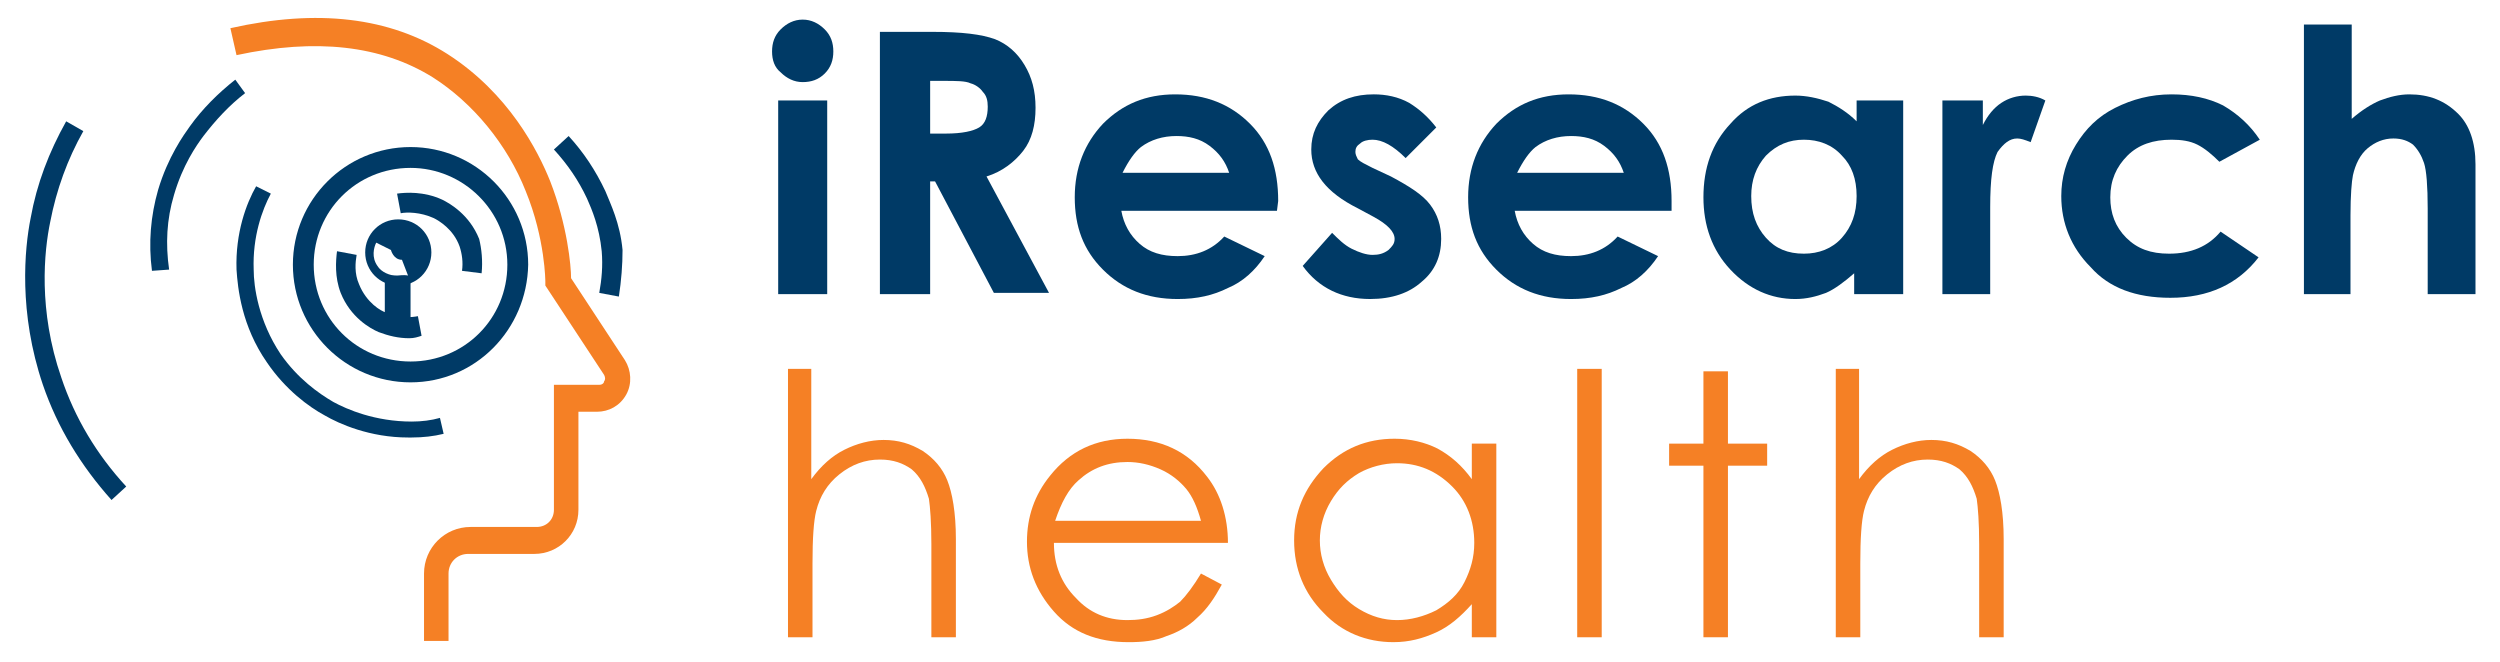 <?xml version="1.0" encoding="utf-8"?>
<!-- Generator: Adobe Illustrator 26.0.1, SVG Export Plug-In . SVG Version: 6.00 Build 0)  -->
<svg version="1.1" id="Layer_25" xmlns="http://www.w3.org/2000/svg" xmlns:xlink="http://www.w3.org/1999/xlink" x="0px" y="0px"
	 viewBox="0 0 204 54" style="enable-background:new 0 0 204 54;" xml:space="preserve">
<style type="text/css">
	.st0{fill:none;stroke:#0071BC;stroke-width:6;stroke-miterlimit:10;}
	.st1{fill:#F58025;}
	.st2{fill:#003A66;}
</style>
<g>
	<g>
		<path class="st1" d="M64.2,30.1h2v9c0.8-1.1,1.7-1.9,2.7-2.4c1-0.5,2.1-0.8,3.2-0.8c1.2,0,2.2,0.3,3.2,0.9c0.9,0.6,1.6,1.4,2,2.4
			c0.4,1,0.7,2.6,0.7,4.8V52h-2v-7.6c0-1.8-0.1-3-0.2-3.7c-0.3-1-0.7-1.8-1.4-2.4c-0.7-0.5-1.5-0.8-2.6-0.8c-1.2,0-2.3,0.4-3.3,1.2
			c-1,0.8-1.6,1.8-1.9,3c-0.2,0.8-0.3,2.2-0.3,4.3V52h-2V30.1z"/>
		<path class="st1" d="M98,46.8l1.7,0.9c-0.6,1.1-1.2,2-2,2.7c-0.7,0.7-1.6,1.2-2.5,1.5c-0.9,0.4-2,0.5-3.1,0.5
			c-2.6,0-4.6-0.8-6.1-2.5c-1.5-1.7-2.2-3.6-2.2-5.7c0-2,0.6-3.8,1.9-5.4c1.6-2,3.7-3,6.3-3c2.7,0,4.9,1,6.5,3.1
			c1.1,1.4,1.7,3.3,1.7,5.4H86c0,1.8,0.6,3.3,1.8,4.5c1.1,1.2,2.5,1.8,4.2,1.8c0.8,0,1.6-0.1,2.4-0.4c0.8-0.3,1.4-0.7,1.9-1.1
			C96.8,48.6,97.4,47.8,98,46.8z M98,42.5c-0.3-1.1-0.7-2-1.2-2.6c-0.5-0.6-1.2-1.2-2.1-1.6c-0.9-0.4-1.8-0.6-2.7-0.6
			c-1.6,0-2.9,0.5-4,1.5c-0.8,0.7-1.4,1.8-1.9,3.3H98z"/>
		<path class="st1" d="M122.1,36.2V52h-2v-2.7c-0.9,1-1.8,1.8-2.9,2.3c-1.1,0.5-2.2,0.8-3.5,0.8c-2.2,0-4.2-0.8-5.7-2.4
			c-1.6-1.6-2.4-3.6-2.4-5.9c0-2.3,0.8-4.2,2.4-5.9c1.6-1.6,3.5-2.4,5.8-2.4c1.3,0,2.5,0.3,3.5,0.8c1.1,0.6,2,1.4,2.8,2.5v-2.9
			H122.1z M114,37.8c-1.1,0-2.2,0.3-3.1,0.8c-1,0.6-1.7,1.3-2.3,2.3c-0.6,1-0.9,2.1-0.9,3.2c0,1.1,0.3,2.2,0.9,3.2
			c0.6,1,1.3,1.8,2.3,2.4c1,0.6,2,0.9,3.1,0.9c1.1,0,2.2-0.3,3.2-0.8c1-0.6,1.8-1.3,2.3-2.3c0.5-1,0.8-2,0.8-3.2
			c0-1.8-0.6-3.4-1.8-4.6C117.2,38.4,115.7,37.8,114,37.8z"/>
		<path class="st1" d="M128.7,30.1h2V52h-2V30.1z"/>
		<path class="st1" d="M139,30.3h2v5.9h3.2V38h-3.2V52h-2V38h-2.8v-1.8h2.8V30.3z"/>
		<path class="st1" d="M149.7,30.1h2v9c0.8-1.1,1.7-1.9,2.7-2.4c1-0.5,2.1-0.8,3.2-0.8c1.2,0,2.2,0.3,3.2,0.9c0.9,0.6,1.6,1.4,2,2.4
			c0.4,1,0.7,2.6,0.7,4.8V52h-2v-7.6c0-1.8-0.1-3-0.2-3.7c-0.3-1-0.7-1.8-1.4-2.4c-0.7-0.5-1.5-0.8-2.6-0.8c-1.2,0-2.3,0.4-3.3,1.2
			c-1,0.8-1.6,1.8-1.9,3c-0.2,0.8-0.3,2.2-0.3,4.3V52h-2V30.1z"/>
	</g>
	<g>
		<path class="st2" d="M65.5,1.6c0.7,0,1.3,0.3,1.8,0.8C67.8,2.9,68,3.5,68,4.2c0,0.7-0.2,1.3-0.7,1.8c-0.5,0.5-1.1,0.7-1.8,0.7
			c-0.7,0-1.3-0.3-1.8-0.8C63.2,5.5,63,4.9,63,4.2c0-0.7,0.2-1.3,0.7-1.8C64.2,1.9,64.8,1.6,65.5,1.6z M63.5,8.2h4V24h-4V8.2z"/>
		<path class="st2" d="M71.8,2.6h4.3c2.4,0,4,0.2,5.1,0.6c1,0.4,1.8,1.1,2.4,2.1c0.6,1,0.9,2.1,0.9,3.5c0,1.4-0.3,2.6-1,3.5
			c-0.7,0.9-1.7,1.7-3,2.1l5.1,9.5h-4.5l-4.8-9.1h-0.4V24h-4.1V2.6z M75.9,10.9h1.3c1.3,0,2.2-0.2,2.7-0.5c0.5-0.3,0.7-0.9,0.7-1.7
			c0-0.5-0.1-0.9-0.4-1.2c-0.2-0.3-0.6-0.6-1-0.7c-0.4-0.2-1.2-0.2-2.2-0.2h-1.1V10.9z"/>
		<path class="st2" d="M104.2,17.2H91.5c0.2,1.1,0.7,2,1.5,2.7c0.8,0.7,1.8,1,3.1,1c1.5,0,2.8-0.5,3.8-1.6l3.3,1.6
			c-0.8,1.2-1.8,2.1-3,2.6c-1.2,0.6-2.5,0.9-4.1,0.9c-2.5,0-4.5-0.8-6.1-2.4c-1.6-1.6-2.3-3.5-2.3-5.9c0-2.4,0.8-4.4,2.3-6
			c1.6-1.6,3.5-2.4,5.9-2.4c2.5,0,4.5,0.8,6.1,2.4c1.6,1.6,2.3,3.7,2.3,6.3L104.2,17.2z M100.3,14.1c-0.3-0.9-0.8-1.6-1.6-2.2
			c-0.8-0.6-1.7-0.8-2.7-0.8c-1.1,0-2.1,0.3-2.9,0.9c-0.5,0.4-1,1.1-1.5,2.1H100.3z"/>
		<path class="st2" d="M117.2,10.4l-2.5,2.5c-1-1-1.9-1.5-2.7-1.5c-0.4,0-0.8,0.1-1,0.3c-0.3,0.2-0.4,0.4-0.4,0.7
			c0,0.2,0.1,0.4,0.2,0.6c0.2,0.2,0.6,0.4,1.2,0.7l1.5,0.7c1.5,0.8,2.6,1.5,3.2,2.3c0.6,0.8,0.9,1.7,0.9,2.8c0,1.4-0.5,2.6-1.6,3.5
			c-1,0.9-2.4,1.4-4.2,1.4c-2.3,0-4.2-0.9-5.5-2.7l2.4-2.7c0.5,0.5,1,1,1.6,1.3c0.6,0.3,1.2,0.5,1.7,0.5c0.5,0,0.9-0.1,1.3-0.4
			c0.3-0.3,0.5-0.5,0.5-0.9c0-0.6-0.6-1.2-1.7-1.8l-1.3-0.7c-2.6-1.3-3.8-2.9-3.8-4.8c0-1.3,0.5-2.3,1.4-3.2c1-0.9,2.2-1.3,3.7-1.3
			c1,0,2,0.2,2.9,0.7C115.8,8.9,116.5,9.5,117.2,10.4z"/>
		<path class="st2" d="M136.4,17.2h-12.8c0.2,1.1,0.7,2,1.5,2.7c0.8,0.7,1.8,1,3.1,1c1.5,0,2.8-0.5,3.8-1.6l3.3,1.6
			c-0.8,1.2-1.8,2.1-3,2.6c-1.2,0.6-2.5,0.9-4.1,0.9c-2.5,0-4.5-0.8-6.1-2.4c-1.6-1.6-2.3-3.5-2.3-5.9c0-2.4,0.8-4.4,2.3-6
			c1.6-1.6,3.5-2.4,5.9-2.4c2.5,0,4.5,0.8,6.1,2.4c1.6,1.6,2.3,3.7,2.3,6.3L136.4,17.2z M132.5,14.1c-0.3-0.9-0.8-1.6-1.6-2.2
			c-0.8-0.6-1.7-0.8-2.7-0.8c-1.1,0-2.1,0.3-2.9,0.9c-0.5,0.4-1,1.1-1.5,2.1H132.5z"/>
		<path class="st2" d="M151.3,8.2h4V24h-4v-1.7c-0.8,0.7-1.6,1.3-2.3,1.6c-0.8,0.3-1.6,0.5-2.5,0.5c-2,0-3.8-0.8-5.3-2.4
			c-1.5-1.6-2.2-3.6-2.2-5.9c0-2.4,0.7-4.4,2.2-6c1.4-1.6,3.2-2.3,5.3-2.3c0.9,0,1.8,0.2,2.7,0.5c0.8,0.4,1.6,0.9,2.3,1.6V8.2z
			 M147.2,11.4c-1.2,0-2.2,0.4-3.1,1.3c-0.8,0.9-1.2,2-1.2,3.3c0,1.4,0.4,2.5,1.2,3.4c0.8,0.9,1.8,1.3,3.1,1.3
			c1.2,0,2.3-0.4,3.1-1.3c0.8-0.9,1.2-2,1.2-3.4c0-1.4-0.4-2.5-1.2-3.3C149.5,11.8,148.4,11.4,147.2,11.4z"/>
		<path class="st2" d="M158.4,8.2h3.4v2c0.4-0.8,0.9-1.4,1.5-1.8c0.6-0.4,1.3-0.6,2-0.6c0.5,0,1.1,0.1,1.6,0.4l-1.2,3.4
			c-0.5-0.2-0.8-0.3-1.1-0.3c-0.6,0-1.1,0.4-1.6,1.1c-0.4,0.8-0.6,2.2-0.6,4.5l0,0.8V24h-3.9V8.2z"/>
		<path class="st2" d="M184.4,11.4l-3.3,1.8c-0.6-0.6-1.2-1.1-1.8-1.4c-0.6-0.3-1.3-0.4-2.1-0.4c-1.5,0-2.7,0.4-3.6,1.3
			c-0.9,0.9-1.4,2-1.4,3.4c0,1.3,0.4,2.4,1.3,3.3c0.9,0.9,2,1.3,3.5,1.3c1.8,0,3.2-0.6,4.2-1.8l3.1,2.1c-1.7,2.2-4.1,3.3-7.2,3.3
			c-2.8,0-5-0.8-6.5-2.5c-1.6-1.6-2.4-3.6-2.4-5.8c0-1.5,0.4-2.9,1.2-4.2c0.8-1.3,1.8-2.3,3.2-3c1.4-0.7,2.9-1.1,4.6-1.1
			c1.6,0,3,0.3,4.2,0.9C182.6,9.3,183.6,10.2,184.4,11.4z"/>
		<path class="st2" d="M188,2h3.9v7.7c0.8-0.7,1.6-1.2,2.3-1.5c0.8-0.3,1.6-0.5,2.4-0.5c1.6,0,2.9,0.5,4,1.6
			c0.9,0.9,1.4,2.3,1.4,4.1V24h-3.9V17c0-1.8-0.1-3.1-0.3-3.7c-0.2-0.6-0.5-1.1-0.9-1.5c-0.4-0.3-0.9-0.5-1.6-0.5
			c-0.8,0-1.5,0.3-2.1,0.8c-0.6,0.5-1,1.3-1.2,2.2c-0.1,0.5-0.2,1.6-0.2,3.3V24H188V2z"/>
	</g>
	<g>
		<g>
			<g>
				<g>
					<rect x="32.1" y="23.2" class="st2" width="0.8" height="3.3"/>
				</g>
			</g>
			<g>
				<g>
					<rect x="31.4" y="22.5" class="st2" width="2.1" height="4.7"/>
				</g>
			</g>
		</g>
		<g>
			<g>
				<g>
					<path class="st2" d="M33.5,31.2c-5.3,0-9.6-4.3-9.6-9.6c0-5.3,4.3-9.6,9.6-9.6s9.6,4.3,9.6,9.6C43,26.9,38.8,31.2,33.5,31.2z
						 M33.5,13.7c-4.4,0-7.9,3.5-7.9,7.9s3.5,7.9,7.9,7.9s7.9-3.5,7.9-7.9S37.8,13.7,33.5,13.7z"/>
				</g>
			</g>
		</g>
		<g>
			<g>
				<g>
					<path class="st2" d="M9.1,40.8c-2.5-2.8-4.4-5.9-5.6-9.4c-2-5.9-1.5-11.1-1-13.6C3,15,4,12.4,5.4,9.9l1.4,0.8
						c-1.3,2.3-2.2,4.8-2.7,7.4c-0.5,2.4-1,7.2,0.9,12.7c1.1,3.3,2.9,6.3,5.3,8.9L9.1,40.8z"/>
				</g>
			</g>
		</g>
		<g>
			<g>
				<g>
					<path class="st2" d="M33.3,35.7c-3.1,0-5.6-1.1-6.8-1.8c-1.3-0.7-3.2-2.1-4.7-4.3c-2.1-3-2.4-6.1-2.5-7.6
						c-0.1-3,0.8-5.4,1.6-6.8l1.2,0.6c-0.7,1.3-1.5,3.5-1.4,6.2c0,1.4,0.4,4.2,2.2,6.9c1.4,2,3.1,3.2,4.3,3.9
						c1.1,0.6,3.4,1.6,6.4,1.6c0.8,0,1.6-0.1,2.3-0.3l0.3,1.3c-0.8,0.2-1.7,0.3-2.6,0.3C33.6,35.7,33.4,35.7,33.3,35.7z"/>
				</g>
			</g>
		</g>
		<g>
			<g>
				<g>
					<path class="st2" d="M12.4,22.1c-0.3-2.3-0.1-4.5,0.5-6.6c0.8-2.7,2.1-4.5,2.6-5.2c1-1.4,2.3-2.7,3.7-3.8l0.8,1.1
						c-1.3,1-2.4,2.2-3.4,3.5c-0.6,0.8-1.7,2.4-2.4,4.8c-0.6,2-0.7,4-0.4,6.1L12.4,22.1z"/>
				</g>
			</g>
		</g>
		<g>
			<g>
				<g>
					<path class="st2" d="M50.5,24.2l-1.6-0.3c0.2-1.1,0.3-2.2,0.2-3.4c-0.2-2-0.8-3.4-1.2-4.3c-0.7-1.5-1.6-2.8-2.7-4l1.2-1.1
						c1.2,1.3,2.2,2.8,3,4.5c0.4,1,1.2,2.6,1.4,4.8C50.8,21.6,50.7,22.9,50.5,24.2z"/>
				</g>
			</g>
		</g>
		<g>
			<g>
				<g>
					<path class="st2" d="M39.3,22.3l-1.6-0.2c0.1-0.7,0-1.4-0.2-2c-0.5-1.4-1.7-2.1-2.1-2.3c-1.1-0.5-2.2-0.5-2.7-0.4l-0.3-1.6
						c0.7-0.1,2.2-0.2,3.7,0.5c0.6,0.3,2.2,1.2,3,3.2C39.3,20.3,39.4,21.3,39.3,22.3z"/>
				</g>
			</g>
		</g>
		<g>
			<g>
				<g>
					<path class="st2" d="M33.4,27.6c-0.9,0-1.7-0.2-2.5-0.5c-0.7-0.3-2.3-1.2-3.1-3.2c-0.5-1.3-0.4-2.6-0.3-3.4l1.6,0.3
						c-0.1,0.6-0.2,1.5,0.2,2.4c0.6,1.5,1.8,2.2,2.2,2.3c1.1,0.5,2.1,0.4,2.6,0.3l0.3,1.6C34.1,27.5,33.8,27.6,33.4,27.6z"/>
				</g>
			</g>
		</g>
		<g>
			<g>
				<g>
					<path class="st1" d="M36.8,52.3h-2.2v-5.5c0-2.1,1.7-3.8,3.8-3.8h5.4c0.8,0,1.4-0.6,1.4-1.4V31.4h3.7c0.3,0,0.4-0.2,0.4-0.3
						c0.1-0.1,0.1-0.3,0-0.5l-4.8-7.3l0-0.3c0,0,0-3.5-1.6-7.4c-1.5-3.8-4.3-7.2-7.6-9.3c-4.2-2.6-9.5-3.2-16-1.8l-0.5-2.2
						c7.1-1.6,13-0.9,17.7,2.1c5,3.2,7.4,7.9,8.4,10.4c1.4,3.6,1.7,6.9,1.7,7.9l4.4,6.7c0.5,0.8,0.6,1.9,0.1,2.8
						c-0.5,0.9-1.4,1.4-2.4,1.4h-1.5v8c0,2-1.6,3.6-3.6,3.6h-5.4c-0.9,0-1.6,0.7-1.6,1.6V52.3z"/>
				</g>
			</g>
		</g>
		<g>
			<path class="st2" d="M32.5,17.9c-1.5,0-2.7,1.2-2.7,2.7s1.2,2.7,2.7,2.7s2.7-1.2,2.7-2.7S34,17.9,32.5,17.9z M32.4,22.5
				c-0.6,0-1.3-0.3-1.6-0.8c-0.5-0.7-0.3-1.5-0.1-1.9l0.4,0.2l0.4,0.2c0,0,0,0,0,0l0.4,0.2c0,0,0.2,0.8,0.9,0.8l0.5,1.3
				C32.9,22.4,32.6,22.5,32.4,22.5z"/>
		</g>
	</g>
</g>
</svg>
